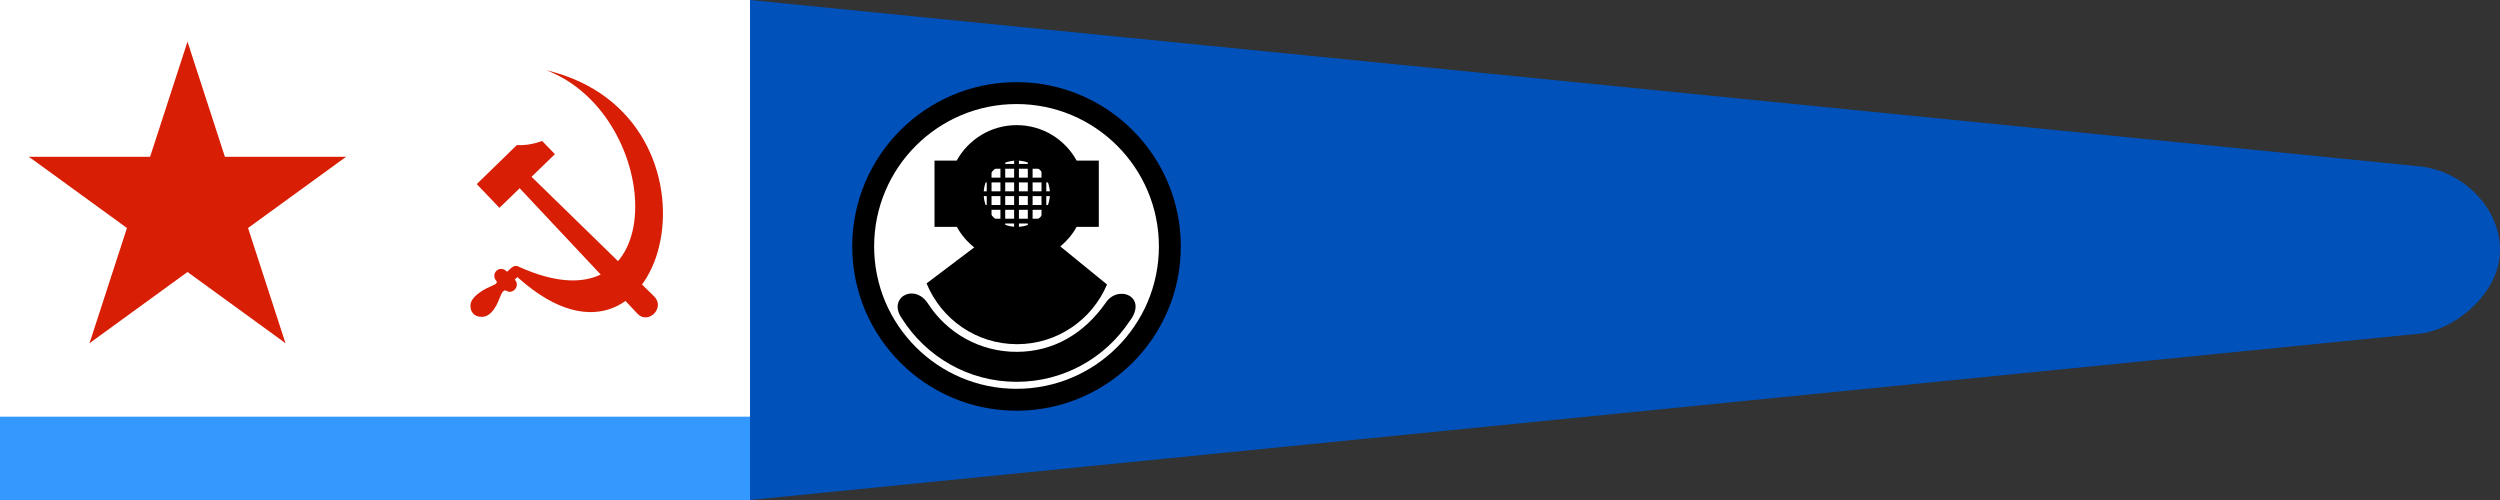 <?xml version="1.0" encoding="UTF-8"?>
<svg xmlns="http://www.w3.org/2000/svg" width="1200px" height="240px" style="fill-rule: evenodd;" viewBox="0 0 420 84" xmlns:xlink="http://www.w3.org/1999/xlink">
<rect x="0" y="0" width="420" height="84" fill="#333333" stroke="none"/>
<path fill="#0051BA" d="M407 28c7,1 13,7 13,14 0,7 -7,13 -13,14l-281,28 0,-84z"/>
 <g transform="scale(0.014, 0.014)">
<rect fill="#3399FF" width="9000" height="6000"/>
<rect fill="white" width="9000" height="5000"/>
 <g id="star" fill="#D81E05" transform="translate(2250, 2500) scale(2000, 2000)">
 <g id="10">
<polygon id="3" points="0,0 0,1 0.5,1" transform="translate(0, -1) rotate(18)"/>
<use xlink:href="#3" transform="scale(-1, 1)"/>
 </g>
<use xlink:href="#10" transform="rotate(72)"/>
<use xlink:href="#10" transform="rotate(-72)"/>
<use xlink:href="#10" transform="rotate(144)"/>
<use xlink:href="#10" transform="rotate(-144)"/>
 </g>
<path fill="#D81E05" d="M6086 3260c34,-28 75,-85 125,-66 1876,866 1769,-1807 346,-2351 0,0 0,0 0,0 2303,546 1452,4071 -323,2504l-26 -22 -31 30c71,74 -23,188 -107,131 -22,-5 -45,9 -77,96 -39,106 -106,215 -204,220 -98,4 -150,-59 -143,-146 7,-87 133,-173 236,-216 86,-36 82,-45 78,-65 -83,-86 33,-210 126,-113z"/>
<path fill="#D81E05" d="M6203 1741c104,6 208,-15 303,-49l153 158 -666 644 -272 -285 481 -468 0 0z"/>
<path fill="#D81E05" d="M6207 2228c0,0 1442,1536 1442,1536 128,137 339,-70 200,-208l-1499 -1462 -143 133 z"/>
 </g>
 <g transform="scale(0.023, 0.023) translate(675, -1200)">
<circle cx="6750" cy="3000" r="1200"/>
<circle fill="white" cx="6750" cy="3000" r="1040"/>
<path stroke="#000" stroke-width="35" d="M6550,2370L6550,2860 M6650,2370L6650,2860 M6750,2370L6750,2860 M6850,2370L6850,2860 M6950,2370L6950,2860 M6550,2415L7000,2415 M6500,2515L7000,2515 M6500,2615L7000,2615 M6500,2715L7000,2715 M6500,2815L7000,2815"/>
<path d="M7070 3000l341 278c-108,256 -362,436 -657,436 -299,0 -554,-183 -661,-444l348 -263c-52,-41 -95,-92 -127,-150l-163 0 0 -484 162 0c85,-154 249,-259 438,-259 189,0 353,104 438,259l162 0 0 484 -162 0c-30,55 -71,103 -119,143l0 0zm-318 -627c134,0 242,108 242,242 0,134 -108,242 -242,242 -134,0 -242,-108 -242,-242 0,-134 108,-242 242,-242z"/>
<path d="M7399 3415c-154,219 -376,355 -649,355 -270,0 -508,-139 -645,-350 -99,-157 -302,-46 -191,108 176,277 484,461 837,461 344,0 648,-176 825,-443 138,-180 -87,-272 -176,-132z"/>
 </g>
</svg>